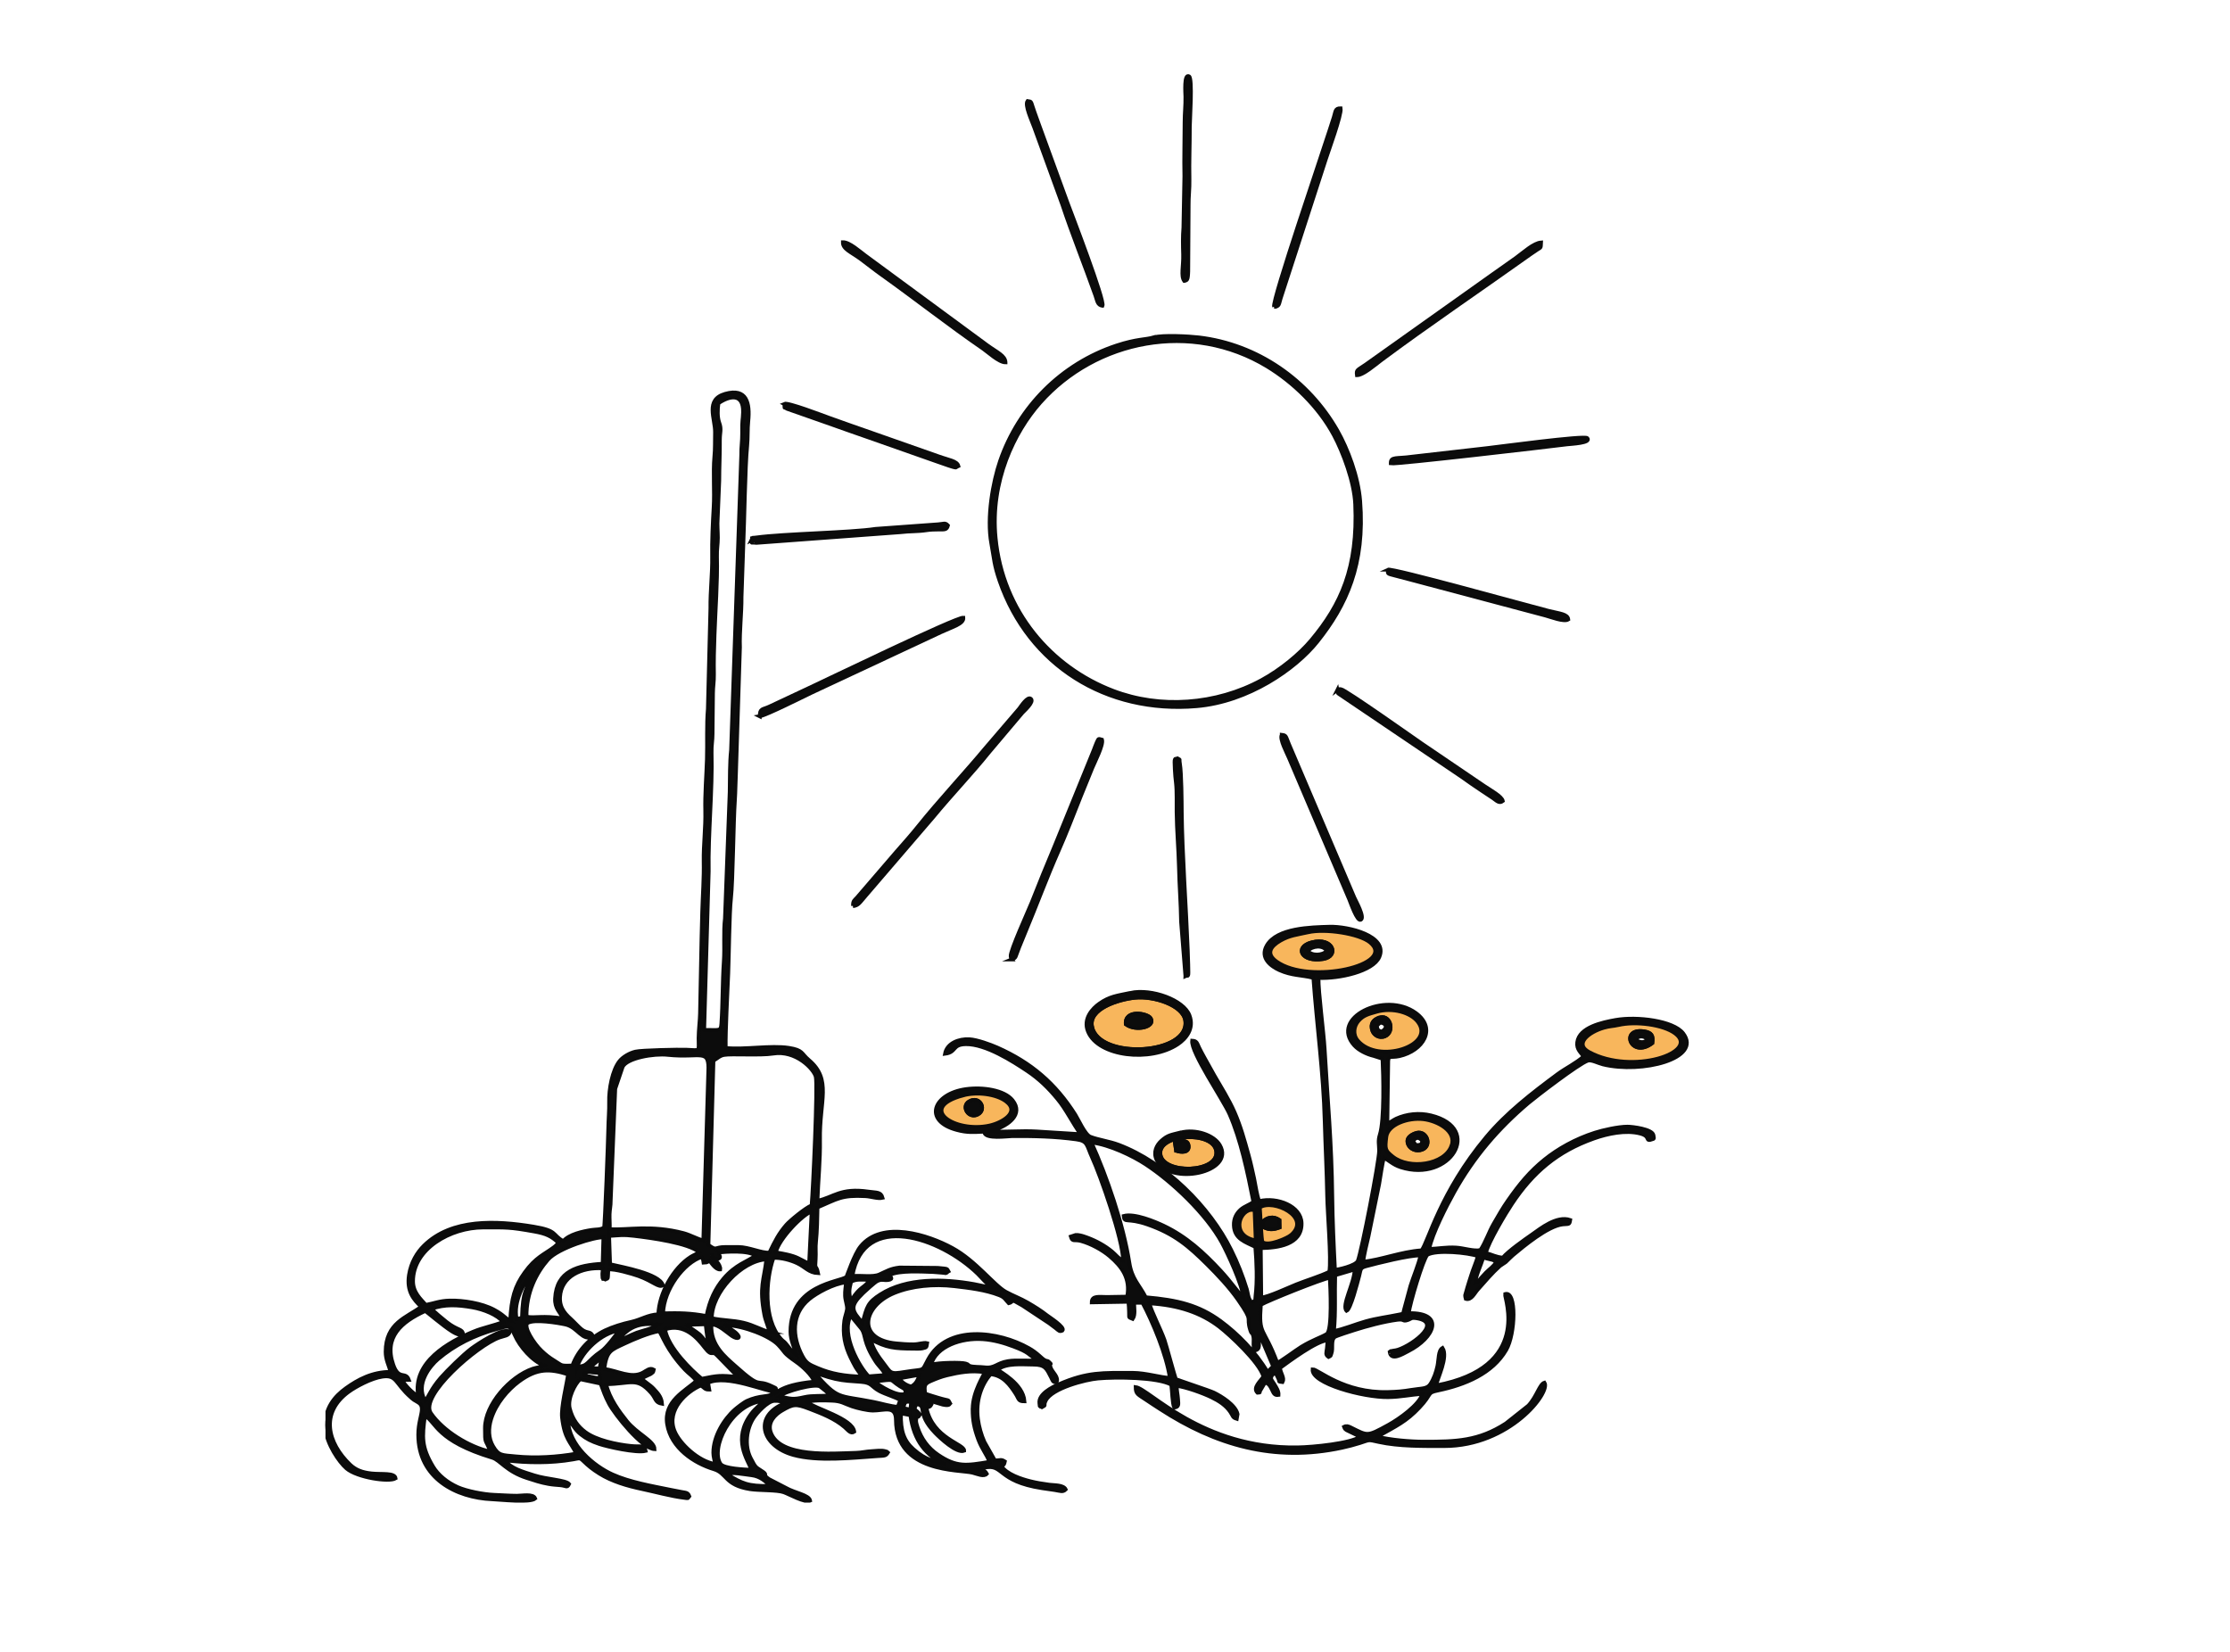 <?xml version="1.0" encoding="UTF-8"?><svg id="a" xmlns="http://www.w3.org/2000/svg" xmlns:xlink="http://www.w3.org/1999/xlink" viewBox="0 0 324 240"><defs><style>.c{fill:none;}.d{fill:#f8b65c;}.d,.e{fill-rule:evenodd;stroke:#0b0b0b;stroke-miterlimit:10;stroke-width:.55px;}.f{clip-path:url(#b);}.e{fill:#0c0c0c;}</style><clipPath id="b"><rect class="c" x="47.29" y="11.04" width="198.19" height="207.28"/></clipPath></defs><g class="f"><path class="e" d="M111.91,215.89c-3.31,.07-4.06-.37-6.28-1.68,.49-.41,2.47,0,3.59,.13,1.22,.15,2.03,.89,2.7,1.56h0Zm19-10.54l1.36,.26c.5,3.73,2.3,5.93,5.1,7.16-1.65-.57-2.75-.51-4.67-2.23-1.33-1.2-1.87-2.58-1.8-5.19h0Zm.36-.75c.14-.88,.27-1.06,1.11-.89l-.1,1.09-1.01-.2Zm-22.09,8.95c-.9-.04-4-.15-4.49-.86-1.5-2.2,1.44-8.67,6.14-9.14-.39,.68-.97,.91-1.67,1.84-2.8,3.73-.53,6.65,.02,8.15h0Zm4.01-10.68c.87-.74,5.3-1.94,5.98-1.41,.52,.41,.99,.76,1.46,1.26-1.32,.17-2.58,0-3.75,.27-1.75,.4-1.95,.24-3.69-.12h0Zm13.87-2.16c3.25-.34,1.97-.38,3.7,.71,.67,.42,.8,.31,.81,1.05-1.09,.6-3.9-1.19-4.52-1.76h0Zm5.31,.75c-.66-.19-1.37-.59-1.7-1.2l2.91-.52c-.24,.85-.58,1.41-1.21,1.71h0Zm-48.64,9.74c-2.76,.49-5.89,.69-8.81,.4-2.01-.2-2.45-.07-3.28-1.48-.68-1.15-.71-2.57-.28-3.95,.72-2.31,2.47-4.28,4.01-5.43,2.68-2,4.54-1.88,7.17-1.06-.19,1.39-1.05,4.84-.88,6.27,.37,3.17,1.24,3.51,2.07,5.25h0Zm1.17-11.68c.64-.35,.63-.17,1.31-.1,1.03,.1,.91-.18,.96,.81-.59-.03-.82-.08-1.34-.2-1.49-.32-.76-.3-.93-.51h0Zm56.41,5.19c0,1.68,.24,2.82,.82,4.41,.5,1.37,1.24,2.21,1.63,3.27-3.38,.57-4.78,.8-7.47-1.02-1.45-.98-2.44-2.35-2.98-4.01-.07-.22-.24-.72-.21-1.01,.13-1.23,.07,.06,.55-.82-.44-.76-1.12-.52-.46-1.54,1.62,.33-.16,1.25,2.69,4.21,.67,.69,3.12,3.02,4.21,2.58,.04-1.01-4.54-1.74-5.49-6.23,.37-.21,.49-.05,.72-.49-.54-.63-.73-.09-.92-.75l2.58,.77c1.07,.22,.96-.11,1.06-.19-.36-.66,.03-.27-1.77-.82-.65-.2-1.18-.35-1.84-.58-.2-1.22-.06-1.47,.85-1.86,.77-.33,1.46-.61,2.34-.82,1.62-.39,3.53-.76,5.45-.43-.05,.33-1.75,2.8-1.75,5.32h0Zm-23.01-5.29c.57,.13,1.6,.59,3.05,.92,1.39,.31,2.3,.31,3.77,.43,1.62,.13,1.38,.66,2.69,1.36,.81,.43,2.48,.93,2.99,1.29l-.36,.98c-1.04-.06-2.41-.49-3.53-.71-5.3-1.05-5.02-.22-8.61-4.26h0Zm16.98-1.17c.77-2.66,4.38-3.9,7.52-3.68,1.6,.11,3.08,.54,4.5,1.08,2.24,.84,2.09,1.12,3.36,1.96-1.37,.18-2.92-.06-4.2,.15-1.71,.28-1.9,1.09-3.42,.9-.59-.08-1.67-.03-2.12-.2-.37-.14-.05-.17-.62-.35-.61-.19-3.88-.15-5.02,.16h0Zm-48.15,.56c-.7,0-.81,.05-1.29-.29,.53-.37,.99-.82,1.56-1.23l-.28,1.53Zm12.52-6.32l2.88-.09c.18,1.43,.15,2.02,.68,3.18-.61-.45-.99-1.18-1.61-1.74-.24-.22-1.95-1.35-1.96-1.36h0Zm23.95-1.34l1.56,1.91c.71,1,.16,1.83,2.07,4.77,.43,.66,1.24,1.36,1.38,1.95l-2.4,.19c-1.26-1.24-4.08-6.04-2.61-8.82h0Zm-62.84,11.7c-.83-.45-1.86-1.52-2.36-2.35l1-.02c-.47-1.31-1.46,.12-2.26-2.19-1.39-4,1.14-6.21,4.65-7.82,.19,.11,2.62,2.18,3.82,2.93,.3,.19,.85,.52,1.24,.53,.4,0,.27,0,.43-.11-.12-.8-.8-.48-2.42-1.77-.73-.58-1.63-1.33-2.17-1.9,1.95-.68,3.8-.57,5.9-.21,1.75,.3,3.7,1.12,4.51,2.13-1.34,.54-2.89,.81-4.33,1.41-3.54,1.48-8.91,4.4-8,9.38h0Zm23.11-4.32c.76-2.2,3.44-4.83,6.07-5.23-.46,.72-1.89,2.56-2.56,3.01-2.2,1.49-1.91,2.27-3.51,2.21h0Zm12.75-5.39c2.84-.92,4.69,1.26,5.78,2.67,1.18,1.52,.97,.2,1.87,1.21l2.97,3.05c-2.62-.28-2.93-.22-5.28,.25-1.47-1.21-4.85-4.44-5.34-7.18h0Zm-34.85,10.38c-1.44-2.44,.72-5.07,1.87-6.05,2.4-2.04,5.25-3.47,8.45-4.35,1.67-.46,2.01-.75,2.69,.84,.73,1.7,2.6,3.82,4.23,4.41-.4,.27-1.05,.31-1.6,.49-3.34,1.14-6.95,5.23-6.95,8.62,0,2.51,.04,1.41,.78,3.43-3.07-.67-6.85-2.99-8.63-5.58-1.74-2.53,6.76-9.88,9.94-11,.76-.27,1.35-.23,1.52-.84-.99-.7-4.67,1.76-5.61,2.46-1.16,.87-3.5,3.17-4.41,4.21-1.49,1.71-1.72,2.72-2.28,3.36h0Zm43.73-10.99c2.61,.09,6.34,1.58,7.56,2.86,1.16,1.22,.55,1.04,2.68,2.53,.81,.56,2.24,1.87,2.58,2.82-5.6,.55-5.03,1.86-7.18,2.11-.99,.11-1.78,.32-2.57,.67-.53,.24-1.48,.99-1.81,1.28-1.59,1.4-3.12,3.9-3.12,6.26,0,.59,.18,1.08,.27,1.65-2.42-.37-5.19-2.97-5.92-4.84-1.2-3.08,1.83-5.72,3.81-6.56,.6,.28,.52,.6,1.25,.59l-.17-1c2.8-1.26,8.39,1.32,9.93,1.34-.19-.67,.2-.42-.59-.8-2.6-1.25-1.34,.65-5.42-3.01-1.42-1.27-3.59-2.98-3.44-5.97,.96-.14,2.34,1.23,3.04,1.68,.8,.51,1.32,.27,.6-.42-.47-.45-1.11-.71-1.48-1.16h0Zm-15.99,2.37c1.01-.9,2.01-2.53,4.79-2.53l1.43,.06c-.63,.53-2.46,.92-3.22,1.2-.73,.26-2.5,1.18-3,1.26h0Zm35.69,5.11c-2.47-.08-4.37-.38-6.42-1.25-1.17-.5-1.61-.66-2.18-1.71-1.57-2.92-1.6-6.16,.96-8.29,1.06-.88,3.55-2.27,5.35-2.44-.03,.68-.16,1.17-.13,1.95,.03,.71,.33,1.38,.29,1.92-.04,.45-.33,1.16-.4,1.7-.26,1.96,.08,3.61,.91,5.34,.24,.49,.49,.99,.72,1.39,.32,.55,.64,.85,.9,1.38h0Zm-1.61-11.04c-.21-1.11-.28-1.4,.06-2.74,.78-.44,1.55-.29,2.65-.28-.41,.94-1.11,.91-2.06,2.16-.33,.42-.22,.46-.64,.86h0Zm-47.75,2.51l-.78,.14c-.54-2.55,1.21-5.5,2.28-6.73-.85,2.9-1.38,2.3-1.5,6.59h0Zm35.95,2.05c-1.17-.3-2.28-1-3.77-1.35-1.55-.37-3.08-.32-4.6-.66-.02-3.68,4.28-8.34,7.93-8.55-.35,3.08-1.07,3.94-.3,8.03,.19,.99,.59,1.68,.73,2.53h0Zm12.05-8.14c1.63-9.45,12.77-5.63,18.23-.3,.48,.47,1.63,1.81,2.07,1.96-.55-.02-1.91-.35-2.62-.48-4.38-.78-9.79-.95-13.61,1.5-1.82,1.17-1.95,1.71-2.58,4.11-1.61-1.76-1.92-2.39,.08-4.32,.28-.27,1.67-1.54,2.03-1.72,.7-.36,.94-.06,1.67-.18,.81-.14,.12-.51,.16-.73,1.47-.67,4.5-.48,6.34-.42l1.62,.13c1.21-.19-.9,.31,.29-.08l.27-.14c-.24-.4,.08-.36-1.55-.51l-5.55-.05c-1.38,.17-1.81,.51-2.93,1.01-.99,.44-2.75,.08-3.94,.24h0Zm-20.58-2.97c.45-.41,.21,.49,.96,.46,.68-.03,.31-.45,.13-.91,1.07-.1,4.34-.36,5.43,.46-1.17,.86-2.91,1.29-4.64,3.33-1.22,1.44-2.05,3.16-2.49,5.45-2.37-.44-3.88-.45-6.31-.4,.12-3.5,3.03-7.35,5.62-8.19,.16,.21,.04-.04,.16,.32,.05,.15,.08,.36,.1,.5,.89-.08,.28,.08,.84-.34,.3,.41,.93,1.39,1.58,1.34,.12-.69-.99-1.75-1.37-2.03h0Zm-14.75-2.85c1.64-.1,1.93-.21,3.62-.01,2.39,.28,7.93,1.03,9.45,2.37-.38,.28-.89,.47-1.22,.68-2.55,1.61-4.61,5.31-4.71,8.34-1.56,.09-2.51,.79-3.9,1.1-1.34,.29-2.74,.73-3.82,1.24-2.14,1.03-3.94,2.83-4.77,5.12-1.81,.02-1.35,.06-2.65-.74-.75-.46-1.22-.84-1.83-1.42-1.13-1.06-2.64-3.47-2.05-4.01,.93-.63,4.47-.04,5.55,.2,1.78,.4,2.4,2.5,3.98,1.75-.31-.85-.79-.38-1.63-1.03-.45-.35-.86-.84-1.33-1.28-.86-.8-1.94-1.67-1.83-3.46,.18-2.98,3.11-4.34,6.18-4.14,.05,.44-.05,.67-.03,.9,.1,1.01-.14,.45,.43,.71,.41-.25,.36,.25,.43-1.44,.87-.15,3.5,.63,4.38,.94,2.17,.78,2.99,1.79,3.55,1.33-.5-1.68-5.98-2.63-7.4-2.98-.05-.01-.1-.02-.14-.04-.04-.01-.1-.03-.13-.04l-.14-4.11Zm-.95,4.04c-3.62,.21-6.7,1.02-6.91,5.03-.08,1.54,.78,1.99,1.13,2.93-2.88-.49-4.12-.02-5.28-.27-.06-3.46,1.42-6.35,3.11-8.28,1.51-1.73,6.91-3.35,8.06-3.24l-.11,3.83Zm-13.42,8.22c-.76-.23-.78-.7-2.36-1.54-1.75-.94-4.48-1.38-6.46-1.33-1.46,.04-2.18,.39-3.45,.63-.76-.86-1.86-1.81-1.86-3.44,0-4.7,5.43-7.81,10.2-7.81,3.4,0,3.76-.07,7.39,.58,1.75,.31,2.54,.69,3.51,1.62-.18,.3-.03,.09-.24,.32-.14,.15-.21,.21-.35,.32-1.46,1.1-2.68,1.47-4.28,3.69-1.48,2.04-1.94,3.79-2.11,6.95h0Zm38.59-9.9c.46-1.96,3.84-5.44,5.2-5.92l-.37,7.55c-.73-.23-1.35-.73-2.26-1.03-1.31-.42-2.07-.43-2.57-.6h0Zm-9.08-27.82c.56-.31,.9-.73,1.55-.84,1.07-.19,5.31,.1,7.11-.19,3.33-.55,5.93,2.26,6.21,3.34,.31,1.16-.39,16.52-.6,18.72-.86,.31-3.18,2.24-3.68,2.82-1.09,1.26-1.62,2.31-2.45,4.03-1.1,.11-2.99-.81-4.48-.81h-1.95c-1.61,0-1.16,.63-2.43-.3l.73-26.77Zm-15.06,24.46c.03-.74-.04-1.46-.02-2.18,.02-.67,.17-1.2,.16-1.94l.66-16.26,1.08-3.19c.65-1.29,4.51-1.96,6.55-1.74,4.84,.51,6.07-1.07,5.89,2.48l-.72,24.49c-.74-.16-1.89-.8-2.85-1.06-4.79-1.27-8.22-.4-10.74-.59h0Zm15.79-119.98c1.52-1.05,3.66-1.6,3.58,1.33-.04,1.3-.16,.9-.13,3.09,.01,1.07-.15,1.99-.13,3.09l-1.48,42.86c-.2,1.88-.17,4.18-.2,6.11l-.69,18.39c-.23,1.87-.03,4.24-.16,6.15-.22,3.36-.15,6.03-.36,9.14-.08,1.16-.32,.86-2.5,.89l.66-23.03c-.1-5.56,.57-11.83,.42-17.25-.03-1.07,.14-1.72,.14-2.76l.06-5.87c0-.96,.16-1.69,.14-2.76-.07-3.48,.18-7.87,.34-11.38,.08-1.77,.15-3.96,.1-5.7-.03-1.09,.13-1.78,.13-2.76,0-.87-.1-1.89-.03-2.73l.23-5.57c0-1.99,.11-3.89,.09-5.87-.01-1.16,.28-1.55-.09-2.55-.28-.76-.25-1.92-.12-2.83h0Zm-16.64,119.76c-.46,.34-1.2,.26-1.76,.35-1.3,.2-3.3,.63-4.14,1.63-1.68-.94-.75-1.52-4.33-2.11-5.39-.89-11.88-1.21-15.9,2.75-1.02,1-1.9,2.44-2.19,4.29-.36,2.36,.69,3.58,1.78,4.6-2.11,1.58-5.17,2.32-5.17,6.55,0,1.14,.46,1.96,.73,2.91-2.69,0-4.76,1.13-6.49,2.37-1.58,1.14-3.24,2.91-2.98,5.93,.19,2.18,1.97,4.8,3.05,5.73,1.54,1.32,6.19,2.03,7.14,1.44-.12-.85-1.99-.55-3.5-.71-1.35-.15-2.27-.49-3.1-1.27-3.31-3.16-4.39-7.54-.24-10.58,1.02-.75,3.3-1.99,4.92-2.22,2.13-.3,1.81,.98,4.13,3.01,.14,.12,.29,.27,.45,.37,.69,.44,1.19,.53,1.15,1.44-.04,.85-.52,1.95-.52,3.62,0,6.34,5.5,9.16,10.73,9.38,1.24,.05,5.52,.54,6.26-.11-.27-.74-1.93-.39-2.68-.4-1.02,0-2.2-.09-3.25-.13-1.59-.06-4.05-.55-5.33-1.12-1.54-.69-2.84-1.77-3.56-2.96-1.74-2.9-1.61-4.34-1.2-7.41,1.7,.98,1.63,3.62,9.81,6.1,1.1,.33,2.05,2.01,5.03,2.95,1.03,.33,1.98,.66,3.09,.85,.67,.12,1.07,.13,1.75,.19,.87,.08,.98,.44,1.26-.18-.47-.57-3.25-.67-5.06-1.25-1.62-.52-3.48-1.01-4.21-2.19,3.17,.38,6.63,.43,9.85-.13,.97-.17,.96-.28,1.48,.22,.79,.76,1.33,1.2,2.38,1.86,1.78,1.11,4,1.77,6.2,2.23,1.81,.38,4.23,1.05,6.09,1.27,.72,.08,.42,.14,.74-.23-.21-.55-.45-.49-1.17-.63-.5-.1-1.02-.2-1.5-.29-2.83-.58-6.01-1.12-8.52-2.26-2.61-1.18-6.38-4.22-6.42-7.92,.79,.73,.89,1.36,1.84,2.11,.86,.68,1.55,1.01,2.7,1.4,1.23,.41,5.36,1.34,6.73,1-.18-.92-.63-.56-2.12-.71-2.06-.21-5.05-.83-6.64-2.02-1.03-.77-1.86-1.81-2.27-3.43-.37-1.44,.8-3.66,1.52-4.25l2.96,.63c.43,1.13,.63,1.81,1.24,2.95,.85,1.59,4.77,6.51,6.6,6.58,0-1.18-2.58-2.25-4.04-4.09-1.09-1.37-2.48-3.21-3-5.35,3.65-.04,4.45-1.12,6.57,1.3,.69,.78,.53,1.38,1.56,1.55-.07-1.06-.73-1.65-1.23-2.21-.47-.52-1.38-1.03-1.73-1.45,.34-.23,.63-.35,.9-.48,.21-.1,.39-.16,.53-.28,.29-.26,.22-.09,.32-.54-.57-.33-1,.12-1.57,.43-1.7,.93-3.69-.3-5.62-.53,.37-2.64,.89-2.72,3-3.71,1.26-.59,3.4-1.51,4.96-1.79,.46,.5,1.02,2.67,3.76,5.59,.57,.61,1.22,.98,1.65,1.64-1.57,1.47-4.77,2.92-4.23,6.29,.56,3.47,3.91,5.67,6.79,6.54,1.93,.58,1.54,2.31,5.26,2.9,1.34,.21,3.89,.09,4.9,.45,.82,.29,3.11,1.6,3.83,1.22-.16-.83-2.28-1.13-3.51-1.85l-2.46-1.27c-1.03-.69-.15-.56-.89-1.07-1.06-.74-.97-.42-1.77-1.97-.96-1.86-.59-4.3,.39-5.82,.5-.77,2.03-2.46,3.03-2.52,.56-.03,1.22,.09,1.6,.32-4.7,1.81-3.55,6.23,1.18,7.54,3.52,.97,8.43,.43,12.2,.17,1.02-.07,1.21,0,1.52-.51-.26-.22,0-.1-.4-.21-.59-.16-1.31-.03-1.94,0-.86,.04-1.45,.22-2.27,.24-3.5,.1-11.03,.74-12.39-2.94-.56-1.52,.68-2.65,1.58-3.18,1.68-.99,2.05-1.02,4-.28,1.83,.7,3.7,1.43,5.14,2.67,.51,.44,.87,1.03,1.4,.66-.24-1.92-5.76-3.36-6.84-4.29,.63-.33,2.72-.25,3.55-.22,1.42,.04,1.83,.44,2.97,.83,.77,.26,2.24,.61,3.04,.61,1.64,0,3.32-.82,3.33,1.37,.03,7.71,9.25,7.18,11.14,7.66,.7,.18,1.63,.63,2.06,.16-.26-.5-.49-.45-1.19-.57l.88-.33c2.81-.57,1.75,1.97,8.35,2.99,.66,.1,1.18,.17,1.85,.27,.79,.12,1.16,.34,1.58-.09-.33-.68-1.67-.59-2.4-.69-1-.14-1.76-.25-2.76-.5-1.28-.32-3.44-1.01-4.19-2.22,.1-.28,.34,.18,.51-.65-.56-.37-.67-.15-1.45-.15l-1.52-2.69c-.45-1-.79-2.19-.94-3.33-.35-2.7,.52-4.98,1.82-6.51,1.82,.16,2.84,1.57,3.66,2.85,.5,.78,.34,1.09,1.28,1.09-.19-2.6-3.62-4.3-3.9-4.61,1.32-1,3.57-.73,5.17-.73,1.75,0,1.94,.59,2.6,1.87,.25,.49,.19,.65,.77,.74,.41-.8-.58-1.45-.83-2.16-.3-.82,.3-.33-.19-.78-.35-.35-.24-.06-.75-.36-.24-.15-.48-.4-.72-.6-.44-.39-.93-.77-1.51-1.09-4.4-2.5-11.89-3.5-14.65,1.64-1.02,1.9-.32,1.3-3.39,1.81-2.2,.37-1.97,.16-3.11-1.31-.61-.78-1.63-2.17-1.81-3.43,2.28,1.25,3.45,1.34,6.19,1.36,.34,0,.98,.03,1.28-.04,.74-.16,.59-.19,.7-.76-.5-.13-1.14,.16-1.98,.17-.95,0-1.58-.05-2.44-.13-5.89-.51-4.97-5.42-.37-7.32,2.55-1.05,5.75-1.35,8.77-1,2.2,.26,4.5,.53,6.51,1.31,.8,.31,.87,.64,1.37,1.16,.93-.21-.04-.84,1.99,.34l3.91,2.59c.37,.28,.6,.45,.93,.7,.48,.38,.54,.54,.98,.34,.44-.46-1.9-1.93-2.23-2.19-.92-.72-1.76-1.24-2.84-1.87-1.07-.62-2.04-.95-3.16-1.56-1.7-.93-4.35-4.51-7.78-6.37-3.52-1.92-10.17-4.07-13.31-.25-.96,1.16-1.99,4.37-2.08,4.45-.92,.76-8.12,1.09-8.12,7.94,0,1.22,.57,2.42,.88,3.38-.82-.53-1.07-1.1-1.6-1.7-.23-.26-.38-.29-.68-.63-2.56-2.88-2.19-8.58-1.07-11.76,1.18-.03,2.49,.33,3.45,.78,1.17,.55,1.68,1.39,3.03,1.45-.29-1.42-.49-.26-.35-2.08,.06-.85-.05-1.66,.05-2.52,.15-1.37,.2-3.54,.22-4.96,2.93-1.24,3.46-1.81,6.95-1.63,.83,.04,1.8,.41,2.5,.24-.25-.89-.85-.72-2.05-.9-4.1-.59-5.03,.83-7.41,1.33,.1-2.84,.42-6,.37-8.82-.1-5.71,1.77-8.77-1.62-11.63-1.15-.97-.8-1.44-2.93-1.77-2.59-.4-6.38,.3-9.15,.02-.05-2.62,.26-7.92,.37-10.85,.1-2.53,.16-8.75,.39-10.83,.3-2.7,.35-11.09,.58-14.4,.08-1.14,.08-2.49,.14-3.58l.59-18.54c-.08-2.38,.25-4.92,.23-7.33l.25-7.32c.17-3.84,.27-11.6,.57-14.64,.12-1.22,.04-2.43,.16-3.58,.26-2.6-.19-4.87-3.36-3.97-2.96,.84-1.43,3.61-1.47,5.59-.03,1.31,.02,2.35-.1,3.6-.2,2.26,.04,4.96-.1,7.29-.13,2.25-.26,4.87-.22,7.18,.04,2.33-.28,5.07-.25,7.48l-.37,14.64c-.2,2.32-.07,4.97-.14,7.32-.08,2.48-.3,5.04-.24,7.48,.06,2.37-.27,5.04-.23,7.32,.05,2.45-.14,4.91-.21,7.31-.15,5-.2,9.88-.32,14.82-.02,1.07-.2,2.35-.21,3.57,0,2.08,.32,1.77-1.81,1.69-1.03-.04-6.48,.07-7.36,.28-.85,.2-1.81,.75-2.31,1.37-1.06,1.31-1.57,4.12-1.52,5.94,.03,1.18-.1,2.64-.12,3.91-.02,1.37-.49,14.02-.61,14.31h0Zm0,0"/><path class="e" d="M183.19,189.57c1.02-.6,8.87-3.75,10.02-3.93,.07,1.27,.4,7.69-.46,8.19-.88,.52-2,.83-3.68,1.85-.81,.49-3.06,2.2-3.5,2.31-1.99-5.32-2.73-3.86-2.38-8.42h0Zm31.13-3.17c.16-1.21,.85-2.58,1.18-3.68l1.42,.35c.45,.24,.24,.13,.45,.32-.37,.63-.96,.99-1.48,1.52-.27,.28-.44,.46-.7,.76-.54,.63-.36,.5-.86,.73h0Zm-20.51,6.97c.27-2.79,.09-5.3,.18-8.09l2.84-.84c-.08,2.09-1.97,5.24-1.18,6.02,.59-.24,1.57-4.1,1.83-5.08,.25-.96,.11-1.17,1-1.41,1.63-.44,6.3-1.62,7.91-1.57-.25,1.23-1.06,3.15-1.46,4.43l-.94,3.49c-.15,.64-.09,.54-.69,.67-1.72,.36-3.2,.52-4.88,.99-1.4,.39-3.31,1.18-4.61,1.4h0Zm-11.54-17.59l.17,4.44c-3.5-.61-2.55-4.08-.73-4.45h.55Zm.76-.34c1.89-1.3,7.63,1.4,4.49,4.05-.47,.4-3.3,1.68-4.08,.97-.18-.17-.34-4.34-.4-5.02h0Zm27.86-8.97c-.99,2.81-6.13,3.5-8.53,1.59-1.11-.88-1.16-1.1-.94-2.88,.22-1.79,3.13-2.84,5.42-2.56,1.98,.24,4.82,1.7,4.06,3.86h0Zm-52.31-.48c2.66,.32,6.04,1.98,7.86,3.17,3.91,2.56,8.81,7.23,11.08,11.37,.82,1.49,3.01,6.22,3.15,8.05-.95-1.02-1.83-2.35-3.33-3.97-2.49-2.68-4.98-4.95-8.27-6.52-1.24-.59-4.23-1.85-5.81-1.42,.12,1.12,.46,.18,3.51,1.25,3.87,1.36,5.91,3.11,8.66,5.84,1.46,1.45,3.2,3.29,4.47,5.12,2.29,3.3,1.12,2.3,1.73,4.3,.23,.76,.28,.34,.43,.84,.22,.72-.1,1.43,.23,2.2,.92-.18,.56-.93,.6-1.99,.34,.25,.04-.09,.39,.39,.13,.18,.19,.35,.27,.53l1.43,3.36-.82,.82c-1.77-2.99-4.35-5.57-6.82-7.39-3.16-2.32-6.24-3.06-10.87-3.46-1.02-1.96-2.01-2.62-2.39-5.06-.86-5.52-3.27-12.52-5.5-17.43h0Zm-18.69-6.84c2.05-.56,4.84-.2,6.25,.86,2.12,1.59-.63,3.13-2.37,3.52-5.11,1.12-10.6-2.56-3.88-4.38h0Zm95.21-10.22c2.53-.59,6.54-.08,8.27,1.22,3.71,2.78-6.26,6.08-12.49,2.72-2.27-1.22-.01-2.94,2.12-3.55,.87-.25,1.3-.2,2.09-.39h0Zm-35.13-1.93c2.37-.67,4.99,.1,6.03,1.47,2.63,3.45-5.79,6.22-8.74,2.72-.75-.89-.57-2.09,.1-2.86,.71-.81,1.39-.98,2.61-1.33h0Zm-9.94-11.55c2.5-.57,7.41,.18,8.99,1.46,4.03,3.27-8.76,6.24-13.56,2.8-1.62-1.16-.85-2.24,.54-3.04,1.36-.78,2.4-.85,4.02-1.22h0Zm.79,6.56c.51,7.01,1.47,13.9,1.65,20.87,.1,3.65,.29,7.18,.36,10.91,.04,2.41,.62,9.14,.31,10.99-1.36,.66-3.42,1.28-4.83,1.85-1.05,.42-4.06,1.83-5.06,1.89l-.07-7.18c2.38-.04,6.02-.44,5.93-3.64-.07-2.47-3.52-3.82-6.15-3.19-.32-.69-.55-2.36-.74-3.26-.25-1.15-.49-2.26-.8-3.39-.62-2.24-1.16-4.22-2.05-6.26-.85-1.94-1.95-3.63-2.94-5.36-.5-.88-.93-1.67-1.45-2.6-.28-.51-.48-.87-.74-1.4-.34-.71-.33-1-1.03-1.04-.22,1.69,4.5,8.56,5.43,10.67,1.64,3.74,2.61,8.41,3.47,12.74-.5,.44-1.3,.63-1.89,1.17-.54,.5-.99,1.22-.95,2.25,.07,2.02,1.74,2.43,3.12,3.13,.18,2.21,.3,4.9,.03,7.14-.11,.85,.13,.55-.44,.87-.46-.16-.12,.12-.39-.32-.25-.39-.31-1.12-.43-1.52-.61-1.97-1.34-3.85-2.28-5.73-3.09-6.25-9.51-12.71-16.39-15.29-1.35-.5-2.88-.69-4.08-1.15-.75-.29-1.73-2.5-2.17-3.2-2.89-4.56-6.42-7.58-11.37-9.77-.96-.42-2.9-1.14-4.04-1.2-1.48-.08-3.24,.55-3.53,2.11,1.73-.22,.99-1.36,3.03-1.39,2.9-.04,6.8,2.48,8.92,3.89,1.75,1.17,3.08,2.48,4.39,4.07,1.25,1.5,2.2,3.51,3.37,5.12l-6.4-.4c-2.19-.13-4.48,.1-6.72,0,.04-.02,.1-.09,.12-.06l.62-.23c1.72-.56,4.16-2.15,2.49-4.24-1.19-1.49-4.32-1.96-6.78-1.62-4.81,.68-6.23,4.62-1.32,5.93,1.52,.41,2.42,.32,3.92,.25,.03,.04,.06,.06,.08,.13,.2,.98,3.33,.52,3.99,.52,3.15-.03,6.26,.04,9.37,.47,1.69,.23,1.48,.85,2.29,2.62,1.19,2.57,4.5,11.95,4.51,15.01-.65-.28-1.05-.87-1.61-1.33-1.03-.85-2.26-1.53-3.54-2.01-.32-.12-.79-.29-1.14-.35-.2-.04-.4-.07-.61-.05l-.7,.23c.24,.84,.47,.37,1.5,.65,1.47,.41,3.06,1.29,4.15,2.21,1.78,1.52,3.04,3.22,2.54,5.87-.98,.02-1.95,.04-2.93,.05-1.08,.01-2.22-.26-2.22,.78l5.33-.09c.06,.48,.07,.97,.09,1.44,.05,1.02-.15,.75,.54,1.05,.41-.6,.2-1.64,.19-2.34h1.23c1.48,2.78,3.48,7.54,3.97,10.91-1.29-.02-3.42-.72-5.4-.73-4.38,0-6.57-.15-10.73,1.66-.93,.4-3.01,1.42-2.82,2.77,.12,.83-.07,.31,.37,.56,.73-.39,.12-.12,.56-.98,.93-1.8,5.78-3.03,7.57-3.19,2.61-.24,8.67-.2,10.66,.9,.12,.92,.15,2.71,.42,3.33,.71-.11,.62-.42,.56-1.25-.05-.74-.18-1.09-.2-1.91,1.31,.15,3.86,1.07,5.06,1.66,1.11,.54,2.09,1.17,2.74,2.14,.42,.61,.28,.79,.93,.99l.12-.69c-.28-1.31-2.35-2.59-3.45-3.12-.62-.3-5.42-1.87-5.5-1.97-.13-.13-1.42-5-1.67-5.68-.57-1.59-1.81-3.96-2.2-5.32,4.25,.25,7.53,1.38,10.17,3.41,1.53,1.18,5.77,5.1,6.41,7.22-.4,.66-1.62,1.63-.87,2.36,.56-.02,.25-.11,.32-.17l.78-1.32c.59,.19,.72,.49,1,1.04,.24,.47,.33,.87,.96,.77,.04-.57-.32-1.07-.58-1.52-.49-.82-.73-.79-.21-1.56,.83,.15,.22-.34,.72,.61,.33,.62-.12,.5,.66,.6,.32-.59-.26-1.2-.38-2.05,1.29-.93,5.37-3.99,6.95-4.02-.09,.4-.07,.72-.13,1.17-.08,.67-.25,.91,.23,1.25,.42-.21,.25-.05,.43-.52,.28-.73-.13-1.88,.48-2.38,.21-.17,2.46-.88,2.87-1.01,1.79-.57,4.23-1.23,6.19-1.49,1.12-.15,.73,.29,1.5,.05,.6-.18,.46-.43,1.43-.26,3.93,.69-1.38,4.35-3.16,4.65-.18,.03-.28,.03-.44,.07-.42,.11-.09-.08-.41,.16,.19,1.36,1.82,.34,2.71-.12,3.83-1.95,5.39-5.61,.06-5.51,.17-1.46,2.09-7.83,2.7-8.48,1.35-.77,5.94-.32,7.35,.19-.26,.91-.73,1.96-1.01,2.89-.17,.54-.36,1.1-.51,1.62l-.33,1.16s0,.09,0,.13c0,.04,.01,.1,.02,.14l.07,.27c.81,.24,1.25-.81,1.73-1.34,1.03-1.16,2.08-2.41,3.23-3.44l.58-.39s.07-.04,.1-.06c.31-.22,.11-.07,.27-.22,.29-.27,.58-.59,.92-.88,1.56-1.31,5.07-4.24,7.24-4.49,.9-.1,.99,.1,1.1-.64-1.97-.68-4.37,1.29-5.44,2.03-1.15,.8-3.55,2.48-4.35,3.44-.95-.06-1.6-.45-2.46-.67,.33-1.55,2.99-5.95,3.77-7.11,3.05-4.61,6.61-7.65,11.92-9.53,1.98-.7,4.61-1.27,6.73-.72,1.66,.43,.55,1.26,1.83,.81,.05-.11,.26,.14,.09-.59-.19-.87-3.05-1.22-3.77-1.22-1.33,0-3.59,.51-4.71,.87-2.86,.91-5.39,2.34-7.34,3.91-2.11,1.7-3.63,3.53-5.31,5.94-.74,1.05-1.38,2.17-2.1,3.42-.69,1.2-1.16,2.67-1.9,3.78-.88,.24-2.46-.29-3.53-.35-1.44-.09-2.61,.16-3.92,.2,.45-2.24,2.51-6.24,3.63-8.25,2.87-5.13,6.37-9.22,10.77-12.95,1.02-.86,7.32-5.72,8.65-6.16,.51-.17,1.51,.37,2.2,.54,5.6,1.38,14.47-.83,11.65-4.51-1.41-1.84-6.71-2.49-9.81-1.94-1.91,.34-5.3,1.05-5.58,3.24-.14,1.06,.59,1.52,.92,2.07-1.08,.97-2.61,1.7-3.76,2.55-3.76,2.79-7.42,5.61-10.38,9.15-6.7,8.01-8.43,15.24-9.39,16.46-2.96,.19-5.92,1.41-8.47,1.64,.06-.92,.53-2.68,.75-3.68l1.55-7.59c.14-.75,.5-3.36,.7-3.79,.69,.29,1.25,.96,2.43,1.34,7.16,2.3,12.07-5.63,4.41-7.52-1.72-.42-3.54-.22-5.06,.47-.48,.22-.85,.58-1.29,.67l.12-8.58c-.03-1.5,.26-.86,1.65-1.18,3.4-.77,5.49-3.99,2.36-6.27-4.45-3.24-12.54,.72-8.94,4.71,.65,.72,1.81,1.29,2.83,1.53l1.28,.41c.12,2.42,.28,8.92-.39,11.03-.29,.92-.11,1.4-.1,2.32,0,1.57-2.52,14.51-3.09,16-.29,.75-3,1.33-3.33,1.31-.18-3.45-.35-7.25-.39-10.64-.09-7.92-.68-13.92-1.11-21.45-.14-2.45-.93-8.34-.89-10.31,2.98,.13,7.93-.95,8.83-3.03,1.35-3.1-4.53-4.48-7.2-4.41-2.75,.08-7.65,.16-9.14,2.72-1.08,1.85,.68,3.07,1.84,3.59,1.79,.8,3.15,.69,4.9,1.11h0Zm0,0"/></g><path class="e" d="M144.65,78.13c-.79-8.21,2.71-15.38,6.48-19.63,8.08-9.12,21.96-11.95,33-5.25,3.74,2.28,7.46,5.83,9.68,9.98,1.32,2.47,2.95,6.77,3.09,10.02,.41,9.23-2.06,14.6-6.38,19.76-1.7,2.03-4.44,4.29-7.21,5.8-6.63,3.61-14.78,4.17-21.59,1.56-8.97-3.42-16.05-11.54-17.07-22.24h0Zm23-29.12c-1.26,.37-2.44,.21-5.42,1.19-8,2.64-14.23,8.92-16.93,16.8-1.03,3-1.97,8.18-1.27,11.96,.43,2.34,.38,3.04,1.22,5.48,4.23,12.22,15.49,19.29,28.61,18.16,7.49-.64,14.36-5.4,17.53-9.37,4.21-5.27,6.96-11.2,6.23-20.46-.28-3.55-1.81-7.57-3.31-10.21-4.18-7.32-11.58-12.53-20.15-13.54-1.36-.16-5.23-.38-6.51,0h0Zm0,0"/><path class="e" d="M218.67,188.02c-.11,.59,3.98,10.66-10.02,13.27,.21-1.07,1.79-4.13,.94-5.45-.65,.36-.54,1.68-.75,2.65-.2,.92-.51,1.81-1.02,2.6-.49,.74-1.26,.6-2.77,.85-1.26,.21-2.01,.27-3.37,.31-6.45,.19-10.22-3.35-10.97-3.31-.25,2.06,7.4,4.11,10.97,4.05,1.94-.03,3.15-.36,4.99-.47-.47,1.58-3.39,3.65-4.94,4.5-3.17,1.74-2.97,1.61-5.5,.36-.33-.16-.62-.26-.95-.08,.14,.35,.09,.27,.38,.49l1.97,.95c-1.39,.97-6.82,1.52-9.12,1.55-13.86,.23-21.6-8.54-23.51-8.76,.01,1.02,.31,1.04,1.54,1.87,.75,.51,1.29,.85,2.06,1.35,8.01,5.2,16.54,7.72,26.39,5.59,.87-.19,1.78-.43,2.57-.68,1.5-.48,1.14-.52,2.76-.16,2.96,.65,6.45,.6,9.51,.6,9.5,0,15.52-7.82,14.57-9.22-.72,.22-1.09,1.99-2.34,3.34l-3.27,2.59c-3.96,2.57-7.25,2.65-11.88,2.65-2,0-4.97-.25-6.79-.73,2.78-1.57,4.18-2.18,6.11-4.23,1.94-2.05,1.01-2.13,2.7-2.48,3.97-.83,7.92-2.47,9.91-5.89,1.36-2.34,1.53-8.62-.14-8.12h0Zm0,0"/><path class="d" d="M163.57,148.81c-.18-2.22,3.17-1.59,3.61-.87,.76,1.25-2.14,1.97-3.61,.87h0Zm-4.9,.42c1.13,4.81,14.27,4.01,13.55-.95-.33-2.23-4.57-3.6-7.3-3.32-2.45,.25-6.87,1.62-6.24,4.27h0Zm0,0"/><path class="d" d="M190.55,136.93c3.15-.85,4.1,2.01,1.69,2.4-3.18,.51-4.22-1.72-1.69-2.4h0Zm-.51-1.48c-1.63,.37-2.67,.44-4.02,1.22-1.4,.81-2.16,1.88-.54,3.04,4.79,3.43,17.59,.47,13.56-2.8-1.58-1.28-6.49-2.03-8.99-1.46h0Zm0,0"/><path class="d" d="M240.07,151.55c-3.14,2.38-4.78-2.27-1.18-1.69,1.05,.17,1.34,.57,1.18,1.69h0Zm-4.96-2.62c-.79,.18-1.22,.14-2.09,.39-2.13,.61-4.39,2.33-2.12,3.55,6.23,3.36,16.19,.05,12.49-2.72-1.73-1.3-5.75-1.81-8.27-1.22h0Zm0,0"/><path class="d" d="M205.49,164.71c1.72-.79,2.67,1.71,1.15,2.31-.96,.37-1.78-.16-2.03-.7-.42-.94,.32-1.36,.87-1.61h0Zm5.41,1.76c.76-2.16-2.08-3.62-4.06-3.86-2.29-.28-5.2,.78-5.42,2.56-.22,1.78-.17,2,.94,2.88,2.4,1.91,7.54,1.22,8.53-1.59h0Zm0,0"/><path class="d" d="M200.24,147.91c1.77-.77,2.48,2.03,.98,2.64-.9,.37-1.63-.24-1.83-.81-.35-1.03,.18-1.55,.84-1.84h0Zm-.26-.91c-1.22,.35-1.9,.52-2.61,1.33-.67,.77-.85,1.97-.1,2.86,2.95,3.49,11.37,.73,8.74-2.72-1.04-1.36-3.66-2.14-6.03-1.47h0Zm0,0"/><path class="d" d="M140.79,160.04c1.54-.92,2.62,1.11,1.32,1.85-1.35,.76-2.52-1.12-1.32-1.85h0Zm-.88-.89c-6.72,1.82-1.23,5.5,3.88,4.38,1.75-.39,4.49-1.92,2.37-3.52-1.41-1.06-4.2-1.42-6.25-.86h0Zm0,0"/><path class="e" d="M123.93,131.62c.76,.02,1.06-.58,1.87-1.5l8.12-9.46c.54-.66,1.06-1.2,1.65-1.92,2.7-3.28,5.64-6.33,8.13-9.44l4.84-5.73c.32-.35,1.71-1.56,1.26-2.02-.48-.48-1.45,1.06-1.72,1.41l-4.88,5.69c-2.96,3.56-6.79,7.65-9.77,11.37-1.04,1.3-2.11,2.49-3.22,3.76l-5.72,6.65c-.36,.39-.58,.45-.55,1.19h0Zm0,0"/><path class="e" d="M158.67,149.22c-.62-2.65,3.8-4.02,6.24-4.27,2.73-.28,6.98,1.09,7.3,3.32,.72,4.96-12.42,5.76-13.55,.95h0Zm5.55-4.96c-1.98,.42-2.99,.5-4.5,1.56-.95,.67-2.42,2.17-1.64,4.06,1.51,3.66,9.1,4.48,13.05,1.83,1.15-.77,2.43-2.23,1.69-4.19-.84-2.23-5.47-3.93-8.6-3.26h0Zm0,0"/><path class="e" d="M147.02,139.4c.68-.27,.46-.31,1.06-1.78,.26-.65,.51-1.26,.81-1.98,1.66-3.97,3.24-8.24,4.92-12.04,1.12-2.53,2.16-5.25,3.24-7.97,.54-1.36,1.07-2.66,1.64-4.03,.39-.94,1.65-3.35,1.43-4.13-.61-.17-.48-.19-.77,.39-.12,.25-.31,.79-.42,1.07-.27,.66-.54,1.36-.8,1.97l-4.93,12.11c-1.17,2.78-2.18,5.27-3.3,8.11-.41,1.03-3.19,7.13-3.06,7.84,.07,.41,0,.19,.18,.44h0Zm0,0"/><path class="d" d="M170.88,167.18l-.19-1.27c.82-.1,1.89-.44,2,.58,.11,1.01-1.08,.96-1.81,.69h0Zm-2.28,.59c.47,2.89,8.45,2.65,8.12-.46-.32-3.11-8.63-2.62-8.12,.46h0Zm0,0"/><path class="e" d="M110.38,104.07c.98-.16,6.27-2.83,7.58-3.45l18.71-8.75c1.73-.81,3.38-1.22,3.3-2.13-1.04-.09-19.88,9.04-22.5,10.25l-5.65,2.65c-1.07,.5-1.42,.24-1.44,1.43h0Zm0,0"/><path class="e" d="M160.19,44.43c.35-.78-4.47-13.29-5.11-15.01l-4.1-11.24c-.23-.63-.45-1.24-.68-1.89-.6-1.66-.32-1.5-1.01-1.61-.43,.59,.58,2.74,.96,3.78l4.12,11.32c1.36,4.11,3.29,8.92,4.78,13.14,.28,.78,.28,1.4,1.03,1.51h0Zm0,0"/><path class="e" d="M197.16,54.51c.86,.02,2.63-1.51,3.48-2.15,6.6-4.93,14.85-10.52,21.78-15.46,.38-.27,.49-.33,.87-.59,.66-.44,.56-.21,.61-1.08-1.09,.08-2.54,1.44-3.66,2.25-1.11,.79-2.19,1.55-3.34,2.36l-18.45,13.11c-1.26,.88-1.41,.74-1.3,1.56h0Zm0,0"/><path class="e" d="M185.11,44.57c.8-.02,.7-.41,.96-1.23l6.54-20.16c.35-1.1,2.34-6.51,2.18-7.45-.84-.02-.73,.47-1,1.3-.23,.7-.39,1.21-.6,1.86-.99,3.15-8.39,24.76-8.08,25.68h0Zm0,0"/><path class="e" d="M146.09,52.64c-.05-.97-1.18-1.41-2.66-2.48l-17.72-13.04c-.79-.58-2.31-1.96-3.25-1.93-.02,1,1.15,1.39,2.59,2.44,.99,.72,1.97,1.53,2.98,2.24,4.68,3.33,10.16,7.62,14.77,10.77,.7,.47,2.32,2.01,3.29,2.01h0Zm0,0"/><path class="e" d="M194.31,100.26c.12,.66-.02,.36,.47,.73l17.56,11.86c.95,.68,2.03,1.43,3,2.07,.52,.34,1.02,.67,1.57,1.04,.51,.34,.9,.84,1.44,.42-.13-.67-1.78-1.56-2.74-2.21l-9.02-6.12c-.5-.33-11.18-7.9-11.77-7.92-.67-.02-.3,0-.52,.15h0Zm0,0"/><path class="e" d="M202.07,67.33c.85,.14,22.5-2.38,25.59-2.77,.55-.07,3.62-.19,2.96-.91-.39-.42-13.04,1.29-14.49,1.45l-10.95,1.25c-2.32,.33-3.15-.05-3.11,.98h0Zm0,0"/><path class="e" d="M186.23,106.77c-.36,.59,.75,2.63,1.04,3.33l8.76,20.56c.23,.55,1.14,3.23,1.67,2.98,.66-.31-.7-2.72-.93-3.24l-9.49-22.27c-.49-1.17-.37-1.29-1.05-1.37h0Zm0,0"/><path class="e" d="M172.07,40.82c.36-.14,.53,.03,.57-1.39l.06-9.62c-.02-1.2,.15-2.37,.12-3.74-.06-2.54,.06-5.08,.05-7.65,0-.99,.43-7.02-.11-7.33-.76-.44-.54,2.44-.53,2.95,.02,1.35-.12,2.41-.12,3.74,0,2.63-.09,5.19-.03,7.81l-.14,7.48c-.11,1.32-.08,2.58-.04,3.9,.05,1.67-.37,3.13,.16,3.85h0Zm0,0"/><path class="e" d="M172.23,141.82c.44-.21,.47,.48,.41-1.71-.02-.71-.04-1.41-.07-2.12-.24-6.22-.81-14.04-.87-20.01-.01-1.42-.03-5.61-.27-7.03-.14-.82,.14-.46-.35-.76-.4,.17-.49-.33-.39,1.61,.04,.78,.09,1.28,.17,1.97,.14,1.24,.07,2.92,.09,4.21,.03,2.68,.27,5.22,.34,7.97,.06,2.76,.27,5.21,.31,7.97l.63,7.89Zm0,0"/><path class="e" d="M109.21,78.46c.26,.59-.45,.29,.7,.41l20.95-1.55c1.27-.16,2.5-.09,3.72-.28,.65-.1,1.13-.1,1.87-.11,.82,0,1.11,.06,1.28-.58-.42-.47-.61-.22-1.45-.17l-9.07,.66c-3.65,.56-13.28,.7-17.31,1.25-1.07,.15-.43-.17-.71,.38h0Zm0,0"/><path class="e" d="M201.63,82.76c.08,.62-.32,.52,1.22,.91,.63,.16,1.09,.28,1.68,.44l20.01,5.32c.83,.22,2.69,.97,3.32,.57-.1-.79-1.17-.83-2.8-1.23-2.82-.71-22.86-6.31-23.45-6.01h0Zm0,0"/><path class="e" d="M113.94,58.68c.14,.86-.19,.33,.43,.72l5.64,1.98c2.18,.76,4.3,1.54,6.36,2.24l9.52,3.35c3.55,1.28,2.93,.92,3.09,.87l.27-.13c-.2-.75-1.39-.86-2.9-1.41l-9.64-3.39c-2.09-.72-4.16-1.46-6.32-2.23-.89-.32-5.95-2.27-6.47-2.01h0Zm0,0"/><path class="d" d="M183.46,177.5c.61-.58,1.51-.88,2.43-.23l.02,1.07c-.97,.35-1.56,.35-2.36-.06l-.09-.77Zm4.07,1.98c3.15-2.65-2.59-5.35-4.49-4.05,.07,.68,.22,4.86,.4,5.02,.78,.71,3.61-.58,4.08-.97h0Zm0,0"/><path class="e" d="M168.6,167.77c-.51-3.08,7.8-3.56,8.12-.46,.33,3.11-7.65,3.35-8.12,.46h0Zm2.89-3.22c-1.34,.35-1.8,.34-2.75,1.19-.7,.63-1.23,1.65-.69,2.79,1.81,3.83,11.51,1.84,9.18-2.16-.86-1.47-3.52-2.39-5.73-1.81h0Zm0,0"/><path class="d" d="M181.72,175.77c-1.83,.37-2.77,3.84,.73,4.45l-.17-4.44h-.55Zm0,0"/><path class="e" d="M190.02,138.16c.59-.74,2.23-.92,2.75,0-.62,.69-2.23,.73-2.75,0h0Zm.53-1.23c-2.53,.68-1.5,2.92,1.69,2.4,2.42-.39,1.47-3.25-1.69-2.4h0Zm0,0"/><path class="e" d="M163.57,148.81c1.48,1.1,4.38,.39,3.61-.87-.45-.73-3.8-1.35-3.61,.87h0Zm0,0"/><path class="e" d="M237.65,151.01c.44-.57,1.09-.51,1.68-.11-.25,.73-1.24,.59-1.68,.11h0Zm2.42,.53c.16-1.12-.13-1.52-1.18-1.69-3.6-.58-1.96,4.06,1.18,1.69h0Zm0,0"/><path class="e" d="M200.54,148.56c1.05,.16,1.02,.91,.16,1.34-.5-.22-.57-.24-.66-.87l.5-.47Zm-.3-.65c-.67,.29-1.19,.81-.84,1.84,.19,.56,.92,1.18,1.83,.81,1.49-.62,.79-3.41-.98-2.64h0Zm0,0"/><path class="e" d="M205.31,165.82c.28-.53,.83-.77,1.37,0-.21,.52-.26,.53-.95,.56l-.43-.56Zm.19-1.11c-.55,.25-1.29,.67-.87,1.61,.24,.54,1.07,1.07,2.03,.7,1.52-.59,.57-3.1-1.15-2.31h0Zm0,0"/><path class="e" d="M140.79,160.04c-1.2,.72-.03,2.61,1.32,1.85,1.3-.73,.22-2.77-1.32-1.85h0Zm0,0"/><path class="e" d="M183.46,177.5l.09,.77c.81,.41,1.4,.42,2.36,.06l-.02-1.07c-.92-.65-1.82-.35-2.43,.23h0Zm0,0"/><path class="e" d="M170.88,167.18c.73,.27,1.92,.33,1.81-.69-.11-1.02-1.18-.68-2-.58l.19,1.27Zm0,0"/></svg>